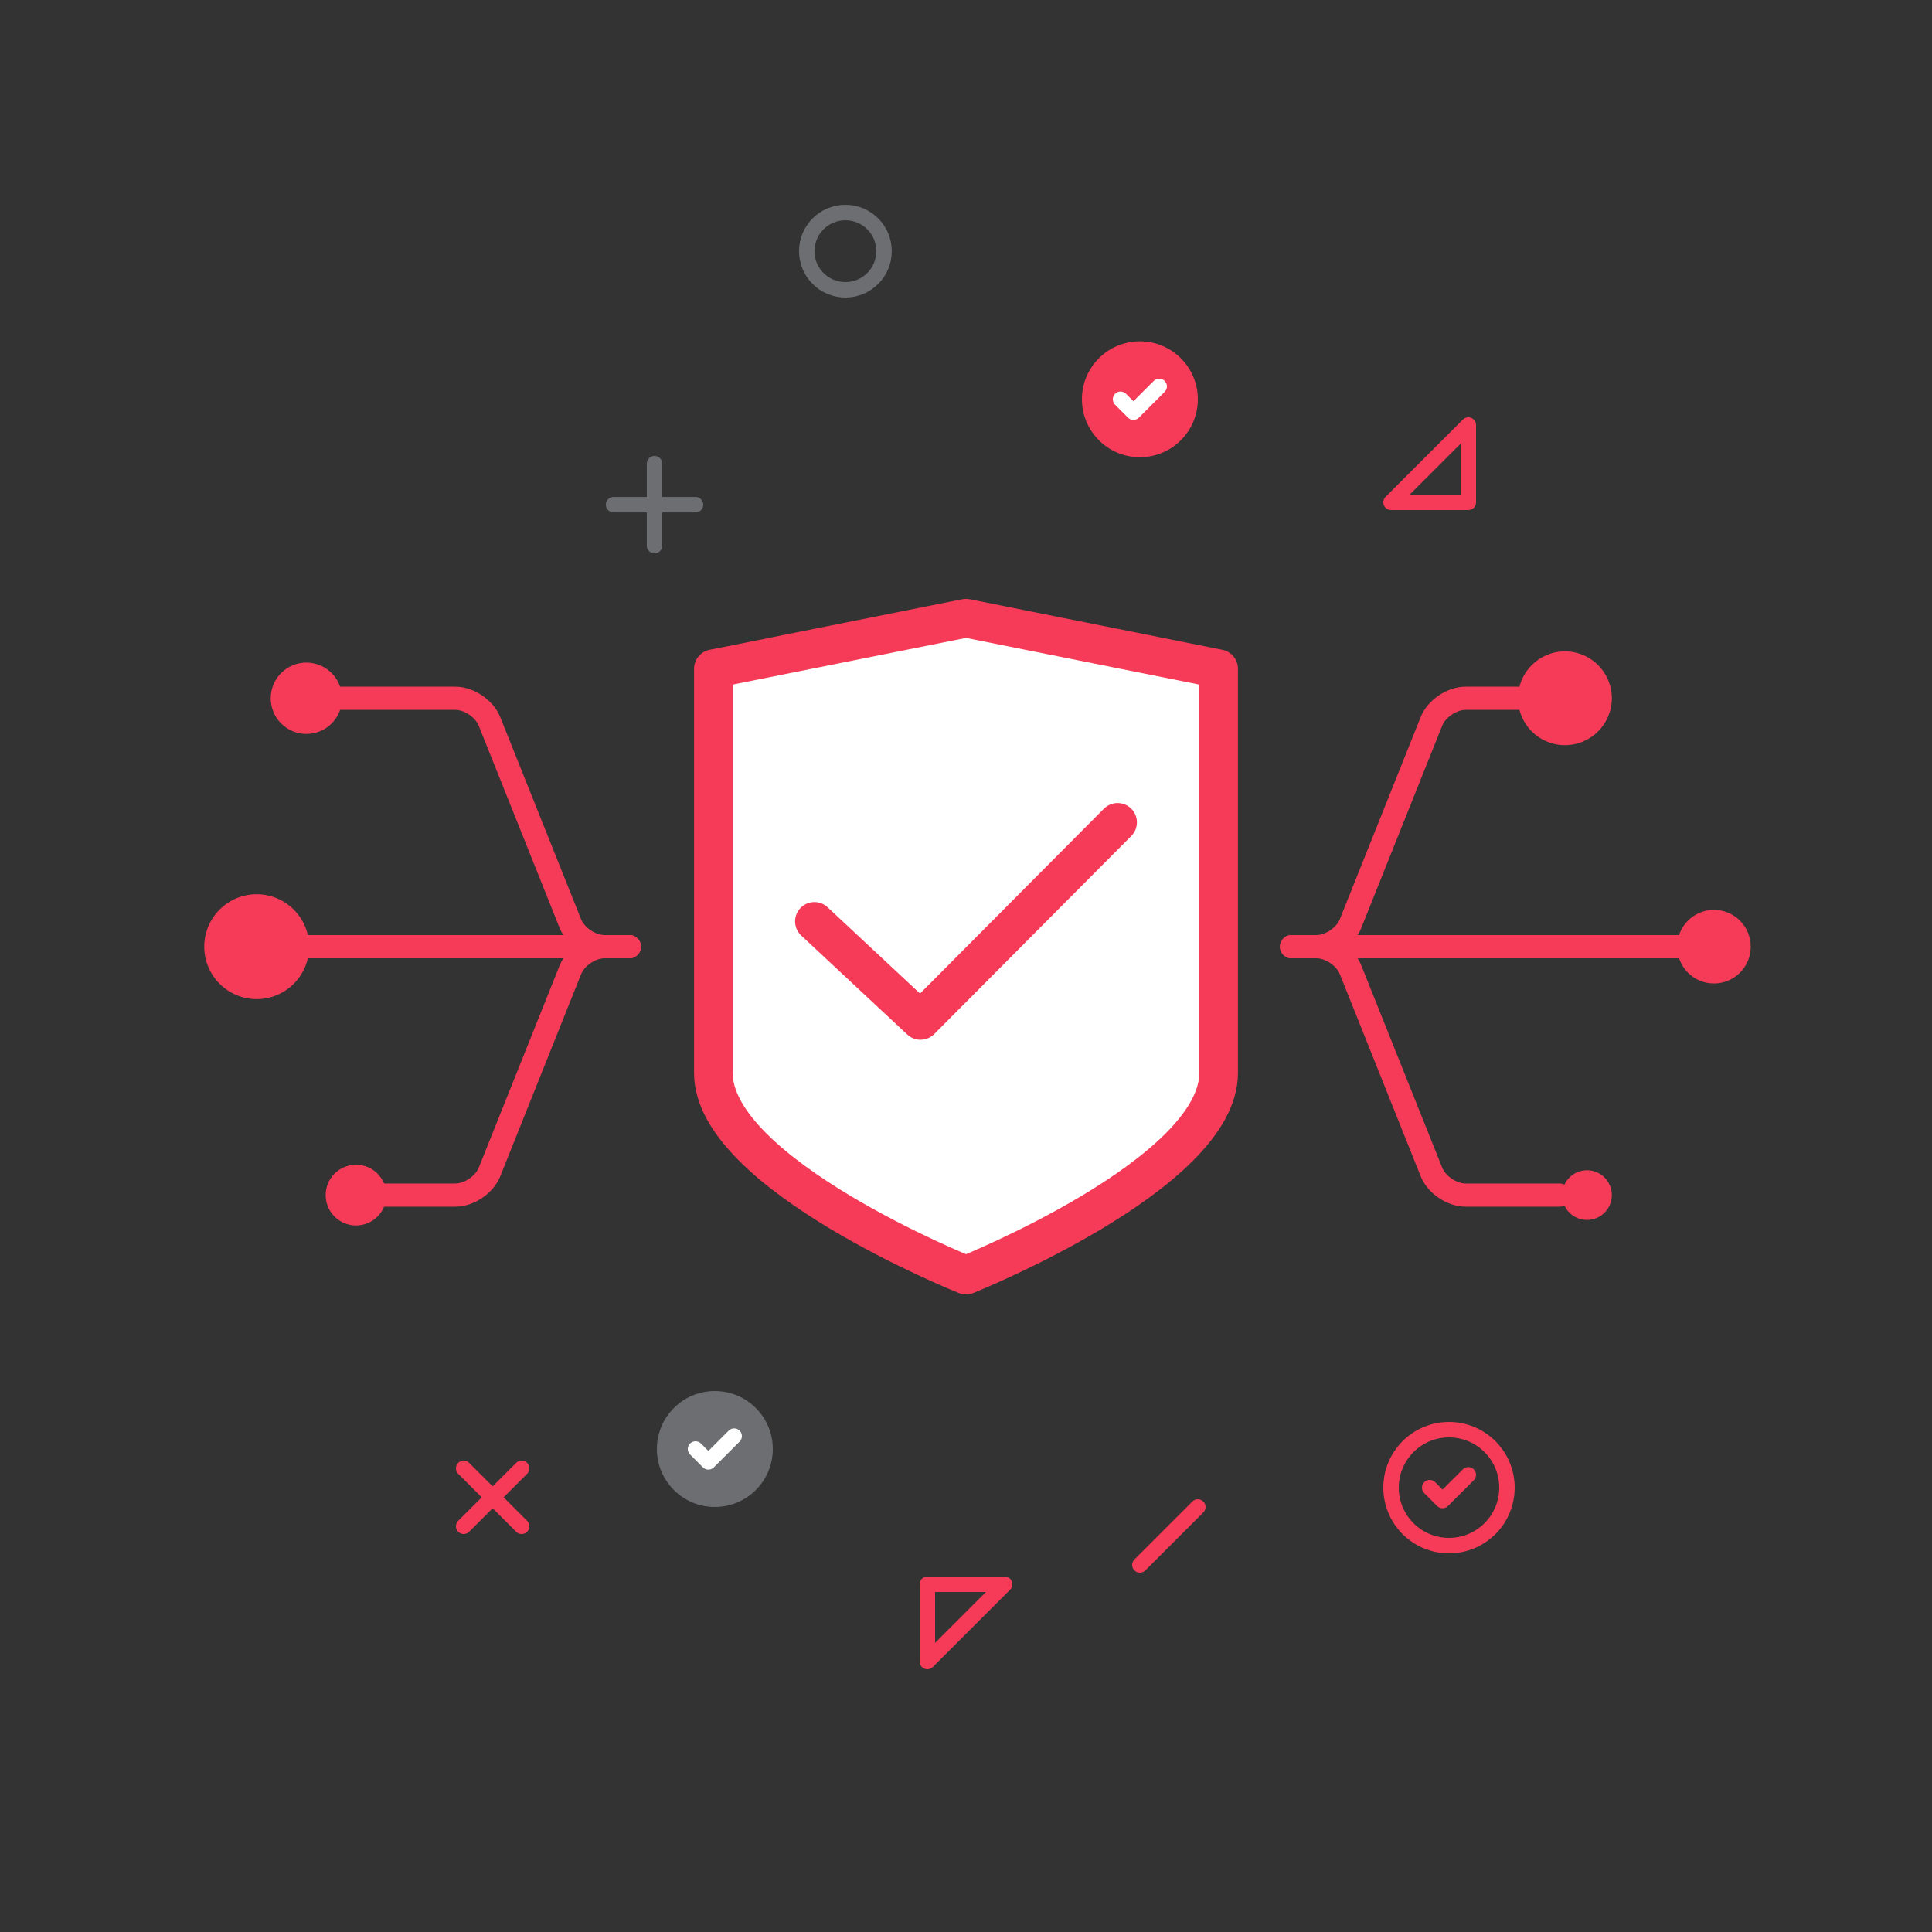 <?xml version="1.0" encoding="UTF-8"?><svg id="icons" xmlns="http://www.w3.org/2000/svg" viewBox="0 0 500 500"><rect x="0" y="0" width="500" height="500" fill="#333333" stroke="none"/><defs><style>.cls-1,.cls-2,.cls-3,.cls-4,.cls-5,.cls-6{fill:none;}.cls-1,.cls-2,.cls-5,.cls-6{stroke-width:4px;}.cls-1,.cls-7,.cls-3,.cls-4{stroke:#f53b57;}.cls-1,.cls-7,.cls-3,.cls-4,.cls-5,.cls-6{stroke-linecap:round;stroke-linejoin:round;}.cls-8{fill:#6d6e71;}.cls-8,.cls-9{stroke-width:0px;}.cls-2{stroke-miterlimit:10;}.cls-2,.cls-5{stroke:#6d6e71;}.cls-7{fill:#fff;}.cls-7,.cls-3{stroke-width:10px;}.cls-4{stroke-width:6px;}.cls-6{stroke:#fff;}.cls-9{fill:#f53b57;}</style></defs><polygon class="cls-1" points="380 110 360 130 380 130 380 110"/><line class="cls-1" x1="295" y1="405" x2="310" y2="390"/><polygon class="cls-1" points="240 430 260 410 240 410 240 430"/><circle class="cls-2" cx="218.79" cy="65" r="10"/><line class="cls-5" x1="169.39" y1="141.21" x2="169.39" y2="120"/><line class="cls-5" x1="158.79" y1="130.61" x2="180" y2="130.61"/><line class="cls-1" x1="120" y1="395" x2="135" y2="380"/><line class="cls-1" x1="120" y1="380" x2="135" y2="395"/><circle class="cls-1" cx="375" cy="385" r="15"/><polyline class="cls-1" points="370 385 373.33 388.33 380 381.67"/><circle class="cls-9" cx="295" cy="103.33" r="15"/><polyline class="cls-6" points="290 103.33 293.33 106.67 300 100"/><circle class="cls-8" cx="185" cy="375" r="15"/><polyline class="cls-6" points="180 375 183.33 378.33 190 371.67"/><circle class="cls-9" cx="405" cy="180.71" r="12.14"/><circle class="cls-9" cx="79.29" cy="180.71" r="9.23"/><circle class="cls-9" cx="66.43" cy="245" r="13.57"/><circle class="cls-9" cx="92.14" cy="309.29" r="7.86"/><path class="cls-4" d="M398.57,180.71h-19.29c-3.54,0-7.5,2.69-8.82,5.97l-20.94,52.35c-1.31,3.28-5.28,5.97-8.82,5.97h-6.43"/><path class="cls-4" d="M403.57,309.29h-24.29c-3.54,0-7.5-2.69-8.82-5.97l-20.94-52.35c-1.31-3.28-5.28-5.97-8.82-5.97h-6.43"/><path class="cls-4" d="M98.57,309.29h19.29c3.54,0,7.5-2.69,8.82-5.97l20.94-52.35c1.31-3.28,5.28-5.97,8.82-5.97h6.43"/><path class="cls-4" d="M86.56,180.71h31.29c3.54,0,7.5,2.69,8.82,5.97l20.94,52.35c1.31,3.28,5.28,5.97,8.82,5.97h6.43"/><circle class="cls-9" cx="410.71" cy="309.29" r="6.43"/><circle class="cls-9" cx="443.57" cy="245" r="9.52"/><line class="cls-4" x1="334.29" y1="245" x2="436" y2="245"/><line class="cls-4" x1="72.86" y1="245" x2="162.86" y2="245"/><path class="cls-7" d="M250,330s65.38-26.15,65.38-52.31c0-26.15,0-104.62,0-104.62l-65.38-13.08-65.38,13.08v104.62c0,26.15,65.38,52.31,65.38,52.31Z"/><polyline class="cls-3" points="210.77 238.46 238.23 264.09 289.23 212.83"/></svg>
